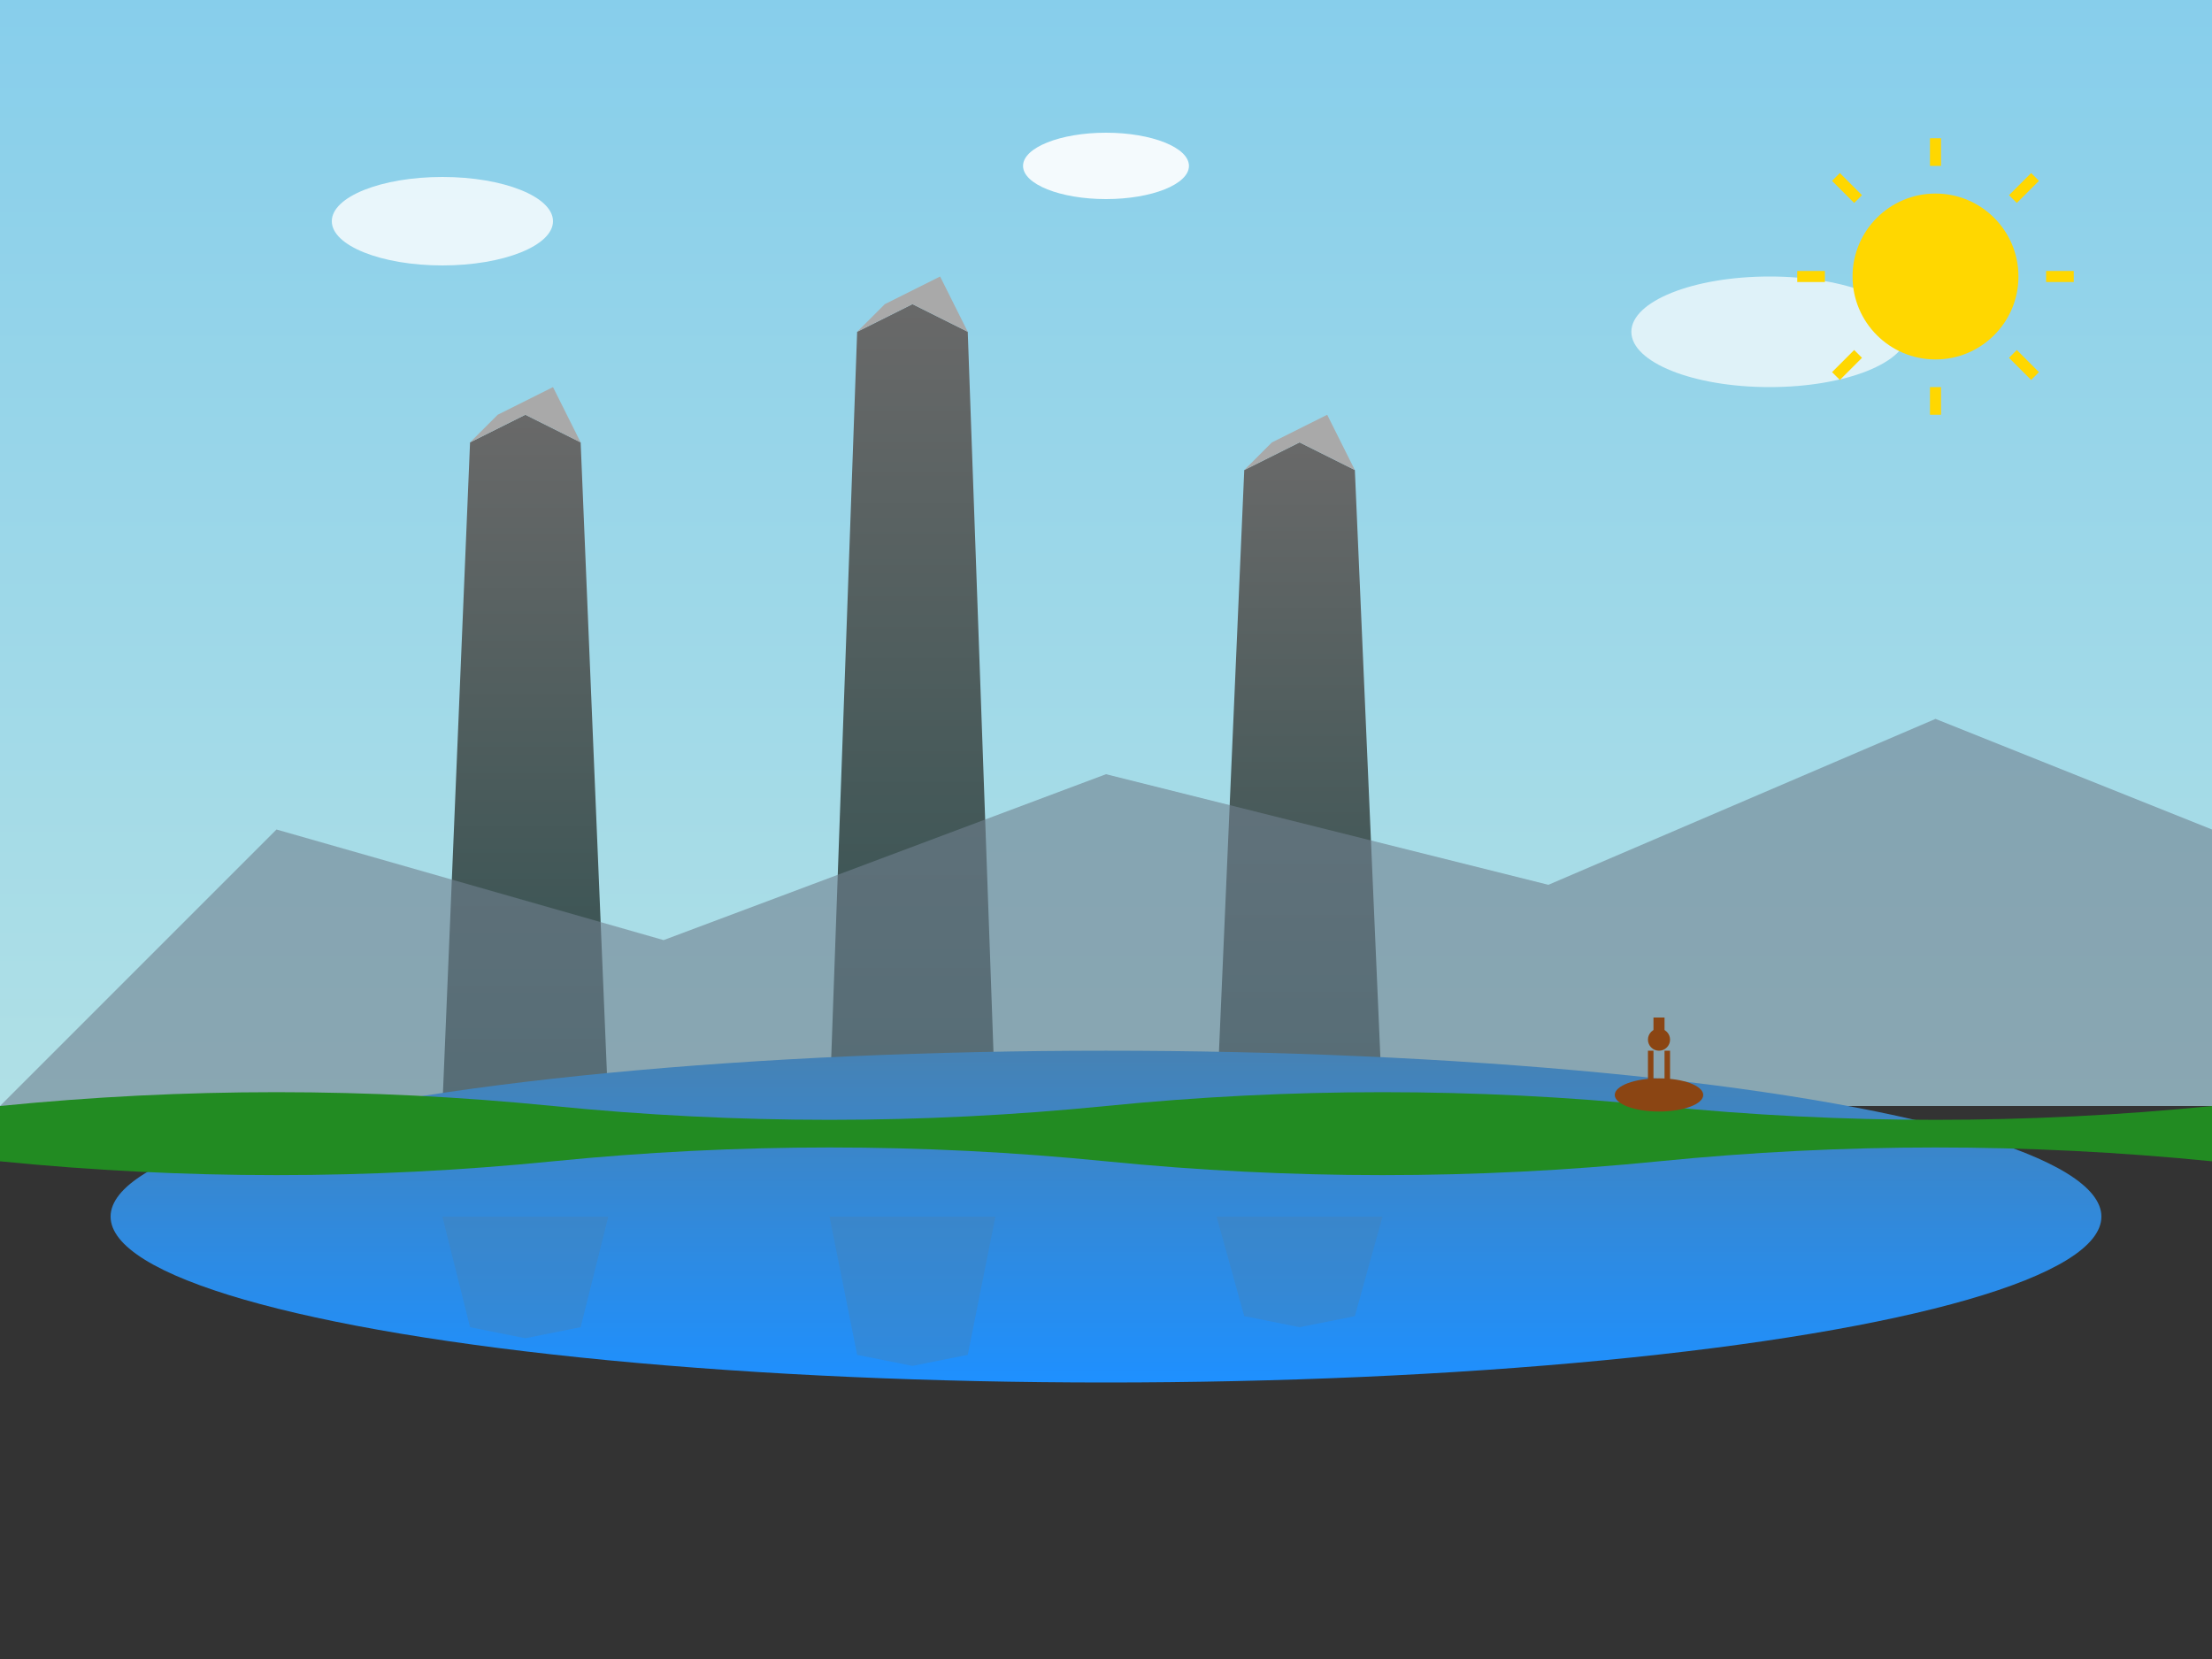 <svg width="400" height="300" viewBox="0 0 400 300" fill="none" xmlns="http://www.w3.org/2000/svg">
  <rect x="0" y="0" width="400" height="300" fill="#333333" stroke="none"/>
  <defs>
    <linearGradient id="skyGradient" x1="0%" y1="0%" x2="0%" y2="100%">
      <stop offset="0%" style="stop-color:#87CEEB;stop-opacity:1" />
      <stop offset="100%" style="stop-color:#B0E0E6;stop-opacity:1" />
    </linearGradient>
    <linearGradient id="mountainGradient" x1="0%" y1="0%" x2="0%" y2="100%">
      <stop offset="0%" style="stop-color:#696969;stop-opacity:1" />
      <stop offset="100%" style="stop-color:#2F4F4F;stop-opacity:1" />
    </linearGradient>
    <linearGradient id="lakeGradient" x1="0%" y1="0%" x2="0%" y2="100%">
      <stop offset="0%" style="stop-color:#4682B4;stop-opacity:1" />
      <stop offset="100%" style="stop-color:#1E90FF;stop-opacity:1" />
    </linearGradient>
  </defs>
  
  <!-- Sky -->
  <rect width="400" height="200" fill="url(#skyGradient)"/>
  
  <!-- Clouds -->
  <ellipse cx="80" cy="40" rx="20" ry="8" fill="white" opacity="0.8"/>
  <ellipse cx="320" cy="60" rx="25" ry="10" fill="white" opacity="0.7"/>
  <ellipse cx="200" cy="30" rx="15" ry="6" fill="white" opacity="0.9"/>
  
  <!-- Torres (granite towers) -->
  <!-- Left tower -->
  <path d="M80 200 L85 80 L95 75 L105 80 L110 200 Z" fill="url(#mountainGradient)"/>
  <path d="M85 80 L95 75 L105 80 L100 70 L90 75 Z" fill="#A9A9A9"/>
  
  <!-- Center tower (tallest) -->
  <path d="M150 200 L155 60 L165 55 L175 60 L180 200 Z" fill="url(#mountainGradient)"/>
  <path d="M155 60 L165 55 L175 60 L170 50 L160 55 Z" fill="#A9A9A9"/>
  
  <!-- Right tower -->
  <path d="M220 200 L225 85 L235 80 L245 85 L250 200 Z" fill="url(#mountainGradient)"/>
  <path d="M225 85 L235 80 L245 85 L240 75 L230 80 Z" fill="#A9A9A9"/>
  
  <!-- Background mountains -->
  <path d="M0 200 L50 150 L120 170 L200 140 L280 160 L350 130 L400 150 L400 200 Z" fill="#708090" opacity="0.6"/>
  
  <!-- Lake -->
  <ellipse cx="200" cy="220" rx="180" ry="30" fill="url(#lakeGradient)"/>
  
  <!-- Reflections in lake -->
  <path d="M80 220 L85 240 L95 242 L105 240 L110 220" fill="#4682B4" opacity="0.4"/>
  <path d="M150 220 L155 245 L165 247 L175 245 L180 220" fill="#4682B4" opacity="0.4"/>
  <path d="M220 220 L225 238 L235 240 L245 238 L250 220" fill="#4682B4" opacity="0.4"/>
  
  <!-- Vegetation/grass -->
  <path d="M0 200 Q50 195 100 200 T200 200 T300 200 T400 200 L400 210 Q350 205 300 210 T200 210 T100 210 T0 210 Z" fill="#228B22"/>
  
  <!-- Wildlife (guanaco silhouettes) -->
  <g transform="translate(300,190)">
    <ellipse cx="0" cy="8" rx="8" ry="3" fill="#8B4513"/>
    <rect x="-2" y="0" width="1" height="8" fill="#8B4513"/>
    <rect x="1" y="0" width="1" height="8" fill="#8B4513"/>
    <circle cx="0" cy="-2" r="2" fill="#8B4513"/>
    <rect x="-1" y="-6" width="2" height="4" fill="#8B4513"/>
  </g>
  
  <!-- Sun -->
  <circle cx="350" cy="50" r="15" fill="#FFD700"/>
  <g transform="translate(350,50)">
    <line x1="0" y1="-25" x2="0" y2="-20" stroke="#FFD700" stroke-width="2"/>
    <line x1="18" y1="-18" x2="14" y2="-14" stroke="#FFD700" stroke-width="2"/>
    <line x1="25" y1="0" x2="20" y2="0" stroke="#FFD700" stroke-width="2"/>
    <line x1="18" y1="18" x2="14" y2="14" stroke="#FFD700" stroke-width="2"/>
    <line x1="0" y1="25" x2="0" y2="20" stroke="#FFD700" stroke-width="2"/>
    <line x1="-18" y1="18" x2="-14" y2="14" stroke="#FFD700" stroke-width="2"/>
    <line x1="-25" y1="0" x2="-20" y2="0" stroke="#FFD700" stroke-width="2"/>
    <line x1="-18" y1="-18" x2="-14" y2="-14" stroke="#FFD700" stroke-width="2"/>
  </g>
</svg>
